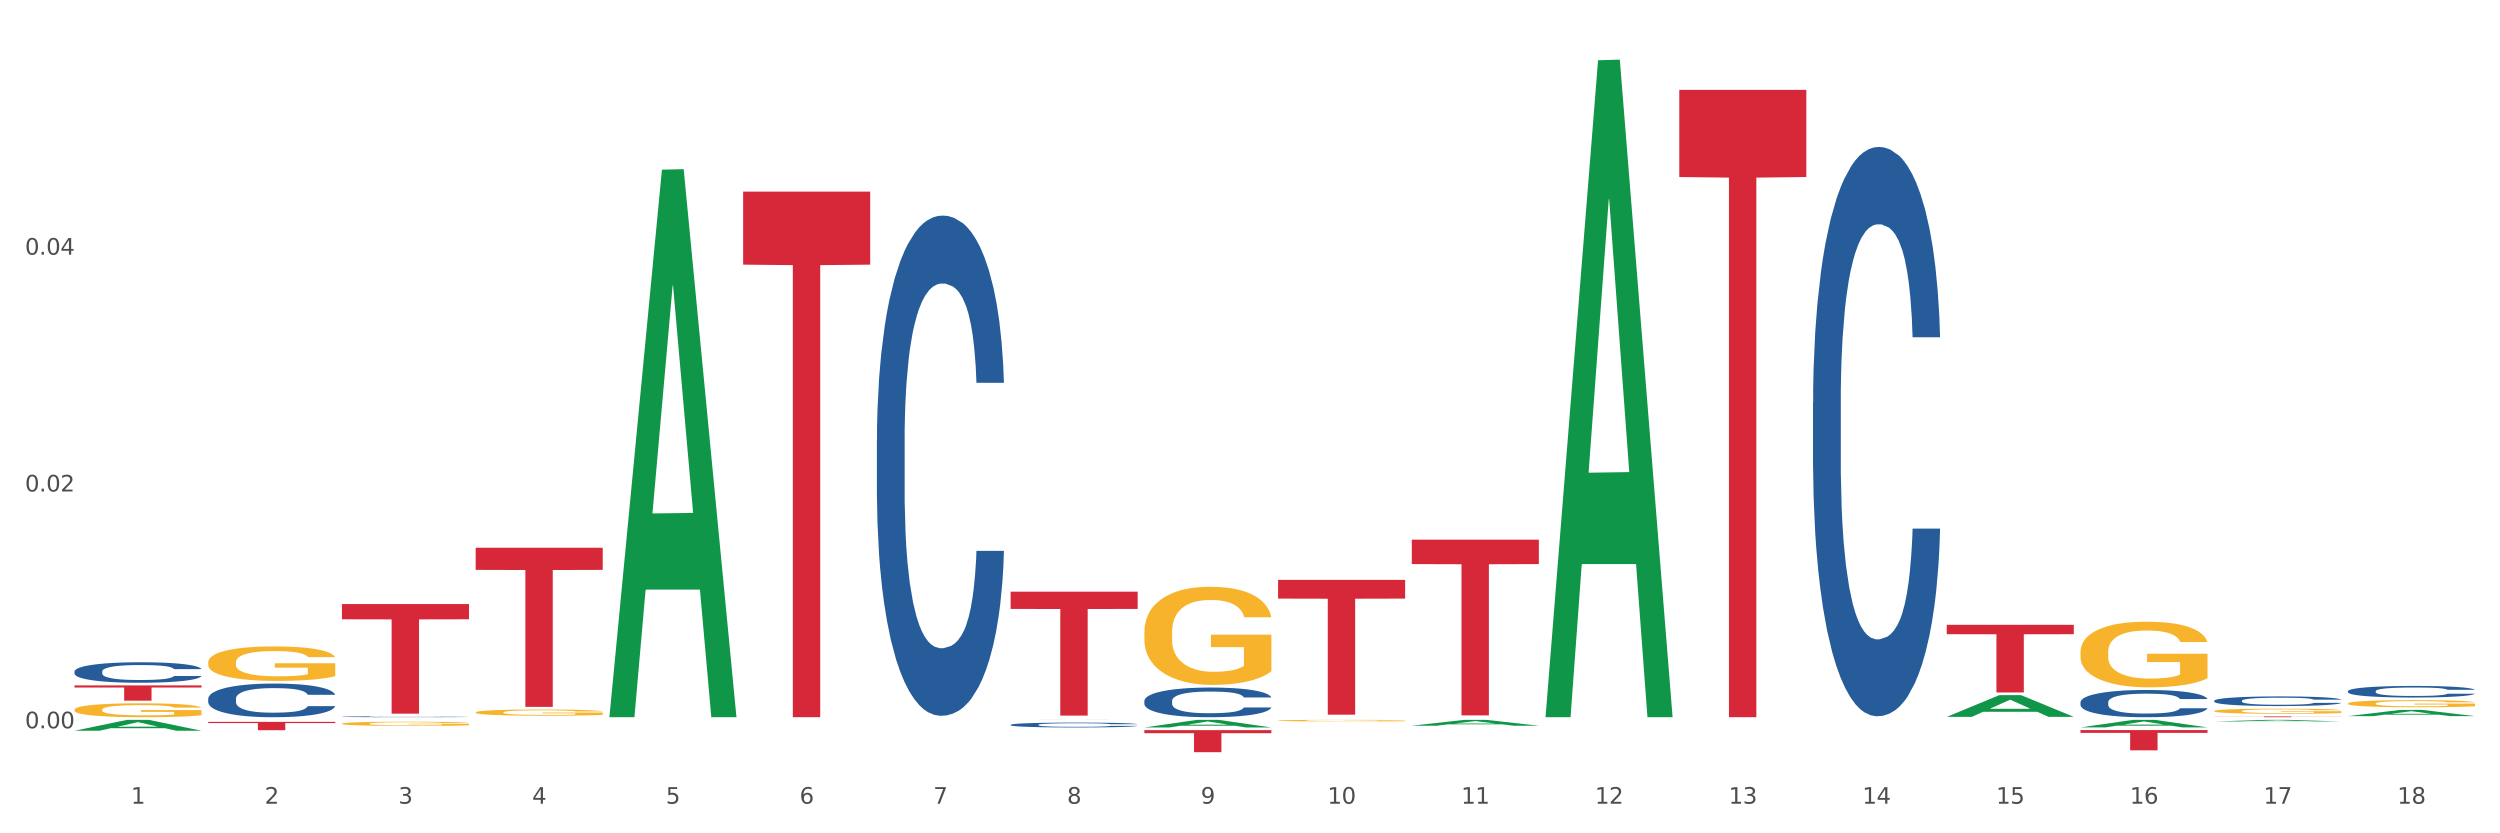 <?xml version="1.0" encoding="utf-8" standalone="no"?>
<!DOCTYPE svg PUBLIC "-//W3C//DTD SVG 1.1//EN"
  "http://www.w3.org/Graphics/SVG/1.1/DTD/svg11.dtd">
<svg xmlns:xlink="http://www.w3.org/1999/xlink" width="1080pt" height="360pt" viewBox="0 0 1080 360" xmlns="http://www.w3.org/2000/svg" version="1.1">
 <rect x="0" y="0" width="1080" height="360" fill="#333333" stroke="none"/>
 <defs>
  <style type="text/css">*{stroke-linejoin: round; stroke-linecap: butt}</style>
 </defs>
 <g id="figure_1">
  <g id="patch_1">
   <path d="M 0 360 
L 1080 360 
L 1080 0 
L 0 0 
z
" style="fill: #ffffff; stroke: #ffffff; stroke-linejoin: miter"/>
  </g>
  <g id="axes_1">
   <g id="matplotlib.axis_1">
    <g id="xtick_1">
     <g id="text_1">
      <!-- 1 -->
      <g style="fill: #4d4d4d" transform="translate(56.563 347.204) scale(0.096 -0.096)">
       <defs>
        <path id="DejaVuSans-31" d="M 794 531 
L 1825 531 
L 1825 4091 
L 703 3866 
L 703 4441 
L 1819 4666 
L 2450 4666 
L 2450 531 
L 3481 531 
L 3481 0 
L 794 0 
L 794 531 
z
" transform="scale(0.016)"/>
       </defs>
       <use xlink:href="#DejaVuSans-31"/>
      </g>
     </g>
    </g>
    <g id="xtick_2">
     <g id="text_2">
      <!-- 2 -->
      <g style="fill: #4d4d4d" transform="translate(114.336 347.204) scale(0.096 -0.096)">
       <defs>
        <path id="DejaVuSans-32" d="M 1228 531 
L 3431 531 
L 3431 0 
L 469 0 
L 469 531 
Q 828 903 1448 1529 
Q 2069 2156 2228 2338 
Q 2531 2678 2651 2914 
Q 2772 3150 2772 3378 
Q 2772 3750 2511 3984 
Q 2250 4219 1831 4219 
Q 1534 4219 1204 4116 
Q 875 4013 500 3803 
L 500 4441 
Q 881 4594 1212 4672 
Q 1544 4750 1819 4750 
Q 2544 4750 2975 4387 
Q 3406 4025 3406 3419 
Q 3406 3131 3298 2873 
Q 3191 2616 2906 2266 
Q 2828 2175 2409 1742 
Q 1991 1309 1228 531 
z
" transform="scale(0.016)"/>
       </defs>
       <use xlink:href="#DejaVuSans-32"/>
      </g>
     </g>
    </g>
    <g id="xtick_3">
     <g id="text_3">
      <!-- 3 -->
      <g style="fill: #4d4d4d" transform="translate(172.109 347.204) scale(0.096 -0.096)">
       <defs>
        <path id="DejaVuSans-33" d="M 2597 2516 
Q 3050 2419 3304 2112 
Q 3559 1806 3559 1356 
Q 3559 666 3084 287 
Q 2609 -91 1734 -91 
Q 1441 -91 1130 -33 
Q 819 25 488 141 
L 488 750 
Q 750 597 1062 519 
Q 1375 441 1716 441 
Q 2309 441 2620 675 
Q 2931 909 2931 1356 
Q 2931 1769 2642 2001 
Q 2353 2234 1838 2234 
L 1294 2234 
L 1294 2753 
L 1863 2753 
Q 2328 2753 2575 2939 
Q 2822 3125 2822 3475 
Q 2822 3834 2567 4026 
Q 2313 4219 1838 4219 
Q 1578 4219 1281 4162 
Q 984 4106 628 3988 
L 628 4550 
Q 988 4650 1302 4700 
Q 1616 4750 1894 4750 
Q 2613 4750 3031 4423 
Q 3450 4097 3450 3541 
Q 3450 3153 3228 2886 
Q 3006 2619 2597 2516 
z
" transform="scale(0.016)"/>
       </defs>
       <use xlink:href="#DejaVuSans-33"/>
      </g>
     </g>
    </g>
    <g id="xtick_4">
     <g id="text_4">
      <!-- 4 -->
      <g style="fill: #4d4d4d" transform="translate(229.882 347.204) scale(0.096 -0.096)">
       <defs>
        <path id="DejaVuSans-34" d="M 2419 4116 
L 825 1625 
L 2419 1625 
L 2419 4116 
z
M 2253 4666 
L 3047 4666 
L 3047 1625 
L 3713 1625 
L 3713 1100 
L 3047 1100 
L 3047 0 
L 2419 0 
L 2419 1100 
L 313 1100 
L 313 1709 
L 2253 4666 
z
" transform="scale(0.016)"/>
       </defs>
       <use xlink:href="#DejaVuSans-34"/>
      </g>
     </g>
    </g>
    <g id="xtick_5">
     <g id="text_5">
      <!-- 5 -->
      <g style="fill: #4d4d4d" transform="translate(287.655 347.204) scale(0.096 -0.096)">
       <defs>
        <path id="DejaVuSans-35" d="M 691 4666 
L 3169 4666 
L 3169 4134 
L 1269 4134 
L 1269 2991 
Q 1406 3038 1543 3061 
Q 1681 3084 1819 3084 
Q 2600 3084 3056 2656 
Q 3513 2228 3513 1497 
Q 3513 744 3044 326 
Q 2575 -91 1722 -91 
Q 1428 -91 1123 -41 
Q 819 9 494 109 
L 494 744 
Q 775 591 1075 516 
Q 1375 441 1709 441 
Q 2250 441 2565 725 
Q 2881 1009 2881 1497 
Q 2881 1984 2565 2268 
Q 2250 2553 1709 2553 
Q 1456 2553 1204 2497 
Q 953 2441 691 2322 
L 691 4666 
z
" transform="scale(0.016)"/>
       </defs>
       <use xlink:href="#DejaVuSans-35"/>
      </g>
     </g>
    </g>
    <g id="xtick_6">
     <g id="text_6">
      <!-- 6 -->
      <g style="fill: #4d4d4d" transform="translate(345.428 347.204) scale(0.096 -0.096)">
       <defs>
        <path id="DejaVuSans-36" d="M 2113 2584 
Q 1688 2584 1439 2293 
Q 1191 2003 1191 1497 
Q 1191 994 1439 701 
Q 1688 409 2113 409 
Q 2538 409 2786 701 
Q 3034 994 3034 1497 
Q 3034 2003 2786 2293 
Q 2538 2584 2113 2584 
z
M 3366 4563 
L 3366 3988 
Q 3128 4100 2886 4159 
Q 2644 4219 2406 4219 
Q 1781 4219 1451 3797 
Q 1122 3375 1075 2522 
Q 1259 2794 1537 2939 
Q 1816 3084 2150 3084 
Q 2853 3084 3261 2657 
Q 3669 2231 3669 1497 
Q 3669 778 3244 343 
Q 2819 -91 2113 -91 
Q 1303 -91 875 529 
Q 447 1150 447 2328 
Q 447 3434 972 4092 
Q 1497 4750 2381 4750 
Q 2619 4750 2861 4703 
Q 3103 4656 3366 4563 
z
" transform="scale(0.016)"/>
       </defs>
       <use xlink:href="#DejaVuSans-36"/>
      </g>
     </g>
    </g>
    <g id="xtick_7">
     <g id="text_7">
      <!-- 7 -->
      <g style="fill: #4d4d4d" transform="translate(403.201 347.204) scale(0.096 -0.096)">
       <defs>
        <path id="DejaVuSans-37" d="M 525 4666 
L 3525 4666 
L 3525 4397 
L 1831 0 
L 1172 0 
L 2766 4134 
L 525 4134 
L 525 4666 
z
" transform="scale(0.016)"/>
       </defs>
       <use xlink:href="#DejaVuSans-37"/>
      </g>
     </g>
    </g>
    <g id="xtick_8">
     <g id="text_8">
      <!-- 8 -->
      <g style="fill: #4d4d4d" transform="translate(460.974 347.204) scale(0.096 -0.096)">
       <defs>
        <path id="DejaVuSans-38" d="M 2034 2216 
Q 1584 2216 1326 1975 
Q 1069 1734 1069 1313 
Q 1069 891 1326 650 
Q 1584 409 2034 409 
Q 2484 409 2743 651 
Q 3003 894 3003 1313 
Q 3003 1734 2745 1975 
Q 2488 2216 2034 2216 
z
M 1403 2484 
Q 997 2584 770 2862 
Q 544 3141 544 3541 
Q 544 4100 942 4425 
Q 1341 4750 2034 4750 
Q 2731 4750 3128 4425 
Q 3525 4100 3525 3541 
Q 3525 3141 3298 2862 
Q 3072 2584 2669 2484 
Q 3125 2378 3379 2068 
Q 3634 1759 3634 1313 
Q 3634 634 3220 271 
Q 2806 -91 2034 -91 
Q 1263 -91 848 271 
Q 434 634 434 1313 
Q 434 1759 690 2068 
Q 947 2378 1403 2484 
z
M 1172 3481 
Q 1172 3119 1398 2916 
Q 1625 2713 2034 2713 
Q 2441 2713 2670 2916 
Q 2900 3119 2900 3481 
Q 2900 3844 2670 4047 
Q 2441 4250 2034 4250 
Q 1625 4250 1398 4047 
Q 1172 3844 1172 3481 
z
" transform="scale(0.016)"/>
       </defs>
       <use xlink:href="#DejaVuSans-38"/>
      </g>
     </g>
    </g>
    <g id="xtick_9">
     <g id="text_9">
      <!-- 9 -->
      <g style="fill: #4d4d4d" transform="translate(518.747 347.204) scale(0.096 -0.096)">
       <defs>
        <path id="DejaVuSans-39" d="M 703 97 
L 703 672 
Q 941 559 1184 500 
Q 1428 441 1663 441 
Q 2288 441 2617 861 
Q 2947 1281 2994 2138 
Q 2813 1869 2534 1725 
Q 2256 1581 1919 1581 
Q 1219 1581 811 2004 
Q 403 2428 403 3163 
Q 403 3881 828 4315 
Q 1253 4750 1959 4750 
Q 2769 4750 3195 4129 
Q 3622 3509 3622 2328 
Q 3622 1225 3098 567 
Q 2575 -91 1691 -91 
Q 1453 -91 1209 -44 
Q 966 3 703 97 
z
M 1959 2075 
Q 2384 2075 2632 2365 
Q 2881 2656 2881 3163 
Q 2881 3666 2632 3958 
Q 2384 4250 1959 4250 
Q 1534 4250 1286 3958 
Q 1038 3666 1038 3163 
Q 1038 2656 1286 2365 
Q 1534 2075 1959 2075 
z
" transform="scale(0.016)"/>
       </defs>
       <use xlink:href="#DejaVuSans-39"/>
      </g>
     </g>
    </g>
    <g id="xtick_10">
     <g id="text_10">
      <!-- 10 -->
      <g style="fill: #4d4d4d" transform="translate(573.466 347.204) scale(0.096 -0.096)">
       <defs>
        <path id="DejaVuSans-30" d="M 2034 4250 
Q 1547 4250 1301 3770 
Q 1056 3291 1056 2328 
Q 1056 1369 1301 889 
Q 1547 409 2034 409 
Q 2525 409 2770 889 
Q 3016 1369 3016 2328 
Q 3016 3291 2770 3770 
Q 2525 4250 2034 4250 
z
M 2034 4750 
Q 2819 4750 3233 4129 
Q 3647 3509 3647 2328 
Q 3647 1150 3233 529 
Q 2819 -91 2034 -91 
Q 1250 -91 836 529 
Q 422 1150 422 2328 
Q 422 3509 836 4129 
Q 1250 4750 2034 4750 
z
" transform="scale(0.016)"/>
       </defs>
       <use xlink:href="#DejaVuSans-31"/>
       <use xlink:href="#DejaVuSans-30" transform="translate(63.623 0)"/>
      </g>
     </g>
    </g>
    <g id="xtick_11">
     <g id="text_11">
      <!-- 11 -->
      <g style="fill: #4d4d4d" transform="translate(631.239 347.204) scale(0.096 -0.096)">
       <use xlink:href="#DejaVuSans-31"/>
       <use xlink:href="#DejaVuSans-31" transform="translate(63.623 0)"/>
      </g>
     </g>
    </g>
    <g id="xtick_12">
     <g id="text_12">
      <!-- 12 -->
      <g style="fill: #4d4d4d" transform="translate(689.012 347.204) scale(0.096 -0.096)">
       <use xlink:href="#DejaVuSans-31"/>
       <use xlink:href="#DejaVuSans-32" transform="translate(63.623 0)"/>
      </g>
     </g>
    </g>
    <g id="xtick_13">
     <g id="text_13">
      <!-- 13 -->
      <g style="fill: #4d4d4d" transform="translate(746.785 347.204) scale(0.096 -0.096)">
       <use xlink:href="#DejaVuSans-31"/>
       <use xlink:href="#DejaVuSans-33" transform="translate(63.623 0)"/>
      </g>
     </g>
    </g>
    <g id="xtick_14">
     <g id="text_14">
      <!-- 14 -->
      <g style="fill: #4d4d4d" transform="translate(804.558 347.204) scale(0.096 -0.096)">
       <use xlink:href="#DejaVuSans-31"/>
       <use xlink:href="#DejaVuSans-34" transform="translate(63.623 0)"/>
      </g>
     </g>
    </g>
    <g id="xtick_15">
     <g id="text_15">
      <!-- 15 -->
      <g style="fill: #4d4d4d" transform="translate(862.331 347.204) scale(0.096 -0.096)">
       <use xlink:href="#DejaVuSans-31"/>
       <use xlink:href="#DejaVuSans-35" transform="translate(63.623 0)"/>
      </g>
     </g>
    </g>
    <g id="xtick_16">
     <g id="text_16">
      <!-- 16 -->
      <g style="fill: #4d4d4d" transform="translate(920.104 347.204) scale(0.096 -0.096)">
       <use xlink:href="#DejaVuSans-31"/>
       <use xlink:href="#DejaVuSans-36" transform="translate(63.623 0)"/>
      </g>
     </g>
    </g>
    <g id="xtick_17">
     <g id="text_17">
      <!-- 17 -->
      <g style="fill: #4d4d4d" transform="translate(977.877 347.204) scale(0.096 -0.096)">
       <use xlink:href="#DejaVuSans-31"/>
       <use xlink:href="#DejaVuSans-37" transform="translate(63.623 0)"/>
      </g>
     </g>
    </g>
    <g id="xtick_18">
     <g id="text_18">
      <!-- 18 -->
      <g style="fill: #4d4d4d" transform="translate(1035.65 347.204) scale(0.096 -0.096)">
       <use xlink:href="#DejaVuSans-31"/>
       <use xlink:href="#DejaVuSans-38" transform="translate(63.623 0)"/>
      </g>
     </g>
    </g>
    <g id="xtick_19"/>
    <g id="xtick_20"/>
    <g id="xtick_21"/>
    <g id="xtick_22"/>
    <g id="xtick_23"/>
    <g id="xtick_24"/>
    <g id="xtick_25"/>
    <g id="xtick_26"/>
    <g id="xtick_27"/>
    <g id="xtick_28"/>
    <g id="xtick_29"/>
    <g id="xtick_30"/>
    <g id="xtick_31"/>
    <g id="xtick_32"/>
    <g id="xtick_33"/>
    <g id="xtick_34"/>
    <g id="xtick_35"/>
   </g>
   <g id="matplotlib.axis_2">
    <g id="ytick_1">
     <g id="text_19">
      <!-- 0.00 -->
      <g style="fill: #4d4d4d" transform="translate(10.8 314.625) scale(0.096 -0.096)">
       <defs>
        <path id="DejaVuSans-2e" d="M 684 794 
L 1344 794 
L 1344 0 
L 684 0 
L 684 794 
z
" transform="scale(0.016)"/>
       </defs>
       <use xlink:href="#DejaVuSans-30"/>
       <use xlink:href="#DejaVuSans-2e" transform="translate(63.623 0)"/>
       <use xlink:href="#DejaVuSans-30" transform="translate(95.41 0)"/>
       <use xlink:href="#DejaVuSans-30" transform="translate(159.033 0)"/>
      </g>
     </g>
    </g>
    <g id="ytick_2">
     <g id="text_20">
      <!-- 0.02 -->
      <g style="fill: #4d4d4d" transform="translate(10.8 212.323) scale(0.096 -0.096)">
       <use xlink:href="#DejaVuSans-30"/>
       <use xlink:href="#DejaVuSans-2e" transform="translate(63.623 0)"/>
       <use xlink:href="#DejaVuSans-30" transform="translate(95.41 0)"/>
       <use xlink:href="#DejaVuSans-32" transform="translate(159.033 0)"/>
      </g>
     </g>
    </g>
    <g id="ytick_3">
     <g id="text_21">
      <!-- 0.04 -->
      <g style="fill: #4d4d4d" transform="translate(10.8 110.021) scale(0.096 -0.096)">
       <use xlink:href="#DejaVuSans-30"/>
       <use xlink:href="#DejaVuSans-2e" transform="translate(63.623 0)"/>
       <use xlink:href="#DejaVuSans-30" transform="translate(95.41 0)"/>
       <use xlink:href="#DejaVuSans-34" transform="translate(159.033 0)"/>
      </g>
     </g>
    </g>
    <g id="ytick_4"/>
    <g id="ytick_5"/>
    <g id="ytick_6"/>
   </g>
   <g id="PolyCollection_1">
    <path d="M 32.175 315.677 
L 32.232 315.673 
L 54.864 310.983 
L 64.257 310.978 
L 87.059 315.686 
L 76.196 315.686 
L 71.273 314.59 
L 47.905 314.59 
L 47.735 314.607 
L 42.982 315.686 
L 32.175 315.686 
L 32.175 315.677 
L 50.847 313.935 
L 68.331 313.931 
L 59.674 311.982 
L 59.561 311.973 
L 59.447 311.986 
L 50.79 313.931 
L 50.847 313.935 
L 32.175 315.677 
z
" clip-path="url(#p23fda567aa)" style="fill: #109648"/>
    <path d="M 147.721 260.946 
L 202.605 260.946 
L 202.605 267.528 
L 181.016 267.573 
L 181.016 308.315 
L 169.18 308.315 
L 169.18 267.573 
L 147.721 267.528 
L 147.721 260.99 
L 147.721 260.946 
z
" clip-path="url(#p23fda567aa)" style="fill: #d62839"/>
    <path d="M 205.494 236.635 
L 260.378 236.635 
L 260.378 246.186 
L 238.789 246.251 
L 238.789 305.364 
L 226.953 305.364 
L 226.953 246.251 
L 205.494 246.186 
L 205.494 236.699 
L 205.494 236.635 
z
" clip-path="url(#p23fda567aa)" style="fill: #d62839"/>
    <path d="M 321.04 82.771 
L 375.924 82.771 
L 375.924 114.326 
L 354.335 114.539 
L 354.335 309.837 
L 342.499 309.837 
L 342.499 114.539 
L 321.04 114.326 
L 321.04 82.984 
L 321.04 82.771 
z
" clip-path="url(#p23fda567aa)" style="fill: #d62839"/>
    <path d="M 436.586 255.612 
L 491.47 255.612 
L 491.47 263.049 
L 469.881 263.099 
L 469.881 309.126 
L 458.045 309.126 
L 458.045 263.099 
L 436.586 263.049 
L 436.586 255.662 
L 436.586 255.612 
z
" clip-path="url(#p23fda567aa)" style="fill: #d62839"/>
    <path d="M 494.359 315.417 
L 549.243 315.417 
L 549.243 316.742 
L 527.654 316.751 
L 527.654 324.95 
L 515.818 324.95 
L 515.818 316.751 
L 494.359 316.742 
L 494.359 315.426 
L 494.359 315.417 
z
" clip-path="url(#p23fda567aa)" style="fill: #d62839"/>
    <path d="M 552.132 250.497 
L 607.016 250.497 
L 607.016 258.592 
L 585.427 258.647 
L 585.427 308.747 
L 573.591 308.747 
L 573.591 258.647 
L 552.132 258.592 
L 552.132 250.552 
L 552.132 250.497 
z
" clip-path="url(#p23fda567aa)" style="fill: #d62839"/>
    <path d="M 609.905 233.137 
L 664.789 233.137 
L 664.789 243.686 
L 643.2 243.757 
L 643.2 309.047 
L 631.364 309.047 
L 631.364 243.757 
L 609.905 243.686 
L 609.905 233.208 
L 609.905 233.137 
z
" clip-path="url(#p23fda567aa)" style="fill: #d62839"/>
    <path d="M 840.997 269.921 
L 895.881 269.921 
L 895.881 273.983 
L 874.291 274.01 
L 874.291 299.148 
L 862.456 299.148 
L 862.456 274.01 
L 840.997 273.983 
L 840.997 269.949 
L 840.997 269.921 
z
" clip-path="url(#p23fda567aa)" style="fill: #d62839"/>
    <path d="M 898.77 315.384 
L 953.654 315.384 
L 953.654 316.601 
L 932.064 316.609 
L 932.064 324.142 
L 920.229 324.142 
L 920.229 316.609 
L 898.77 316.601 
L 898.77 315.392 
L 898.77 315.384 
z
" clip-path="url(#p23fda567aa)" style="fill: #d62839"/>
    <path d="M 956.543 309.492 
L 1011.427 309.492 
L 1011.427 309.54 
L 989.837 309.54 
L 989.837 309.837 
L 978.002 309.837 
L 978.002 309.54 
L 956.543 309.54 
L 956.543 309.492 
L 956.543 309.492 
z
" clip-path="url(#p23fda567aa)" style="fill: #d62839"/>
    <path d="M 1014.316 298.573 
L 1014.381 298.569 
L 1014.381 298.441 
L 1014.575 298.267 
L 1015.289 297.947 
L 1016.197 297.705 
L 1017.754 297.422 
L 1018.597 297.303 
L 1019.7 297.171 
L 1021.971 296.956 
L 1024.566 296.773 
L 1026.382 296.673 
L 1027.745 296.609 
L 1030.794 296.495 
L 1032.546 296.445 
L 1034.362 296.403 
L 1035.919 296.376 
L 1038.514 296.344 
L 1040.59 296.33 
L 1042.99 296.326 
L 1045.002 296.33 
L 1047.661 296.349 
L 1051.554 296.403 
L 1053.046 296.435 
L 1055.057 296.49 
L 1057.133 296.563 
L 1058.82 296.636 
L 1060.766 296.741 
L 1062.777 296.879 
L 1064.724 297.052 
L 1066.086 297.212 
L 1067.189 297.381 
L 1068.162 297.587 
L 1068.876 297.81 
L 1069.2 297.998 
L 1057.328 297.998 
L 1057.003 297.829 
L 1056.355 297.646 
L 1055.706 297.523 
L 1054.992 297.422 
L 1053.889 297.308 
L 1052.916 297.235 
L 1051.294 297.148 
L 1049.802 297.093 
L 1048.57 297.061 
L 1047.078 297.034 
L 1043.899 297.006 
L 1041.628 297.006 
L 1040.201 297.016 
L 1038.449 297.038 
L 1036.957 297.07 
L 1035.205 297.125 
L 1033.843 297.185 
L 1032.481 297.262 
L 1031.702 297.317 
L 1030.534 297.418 
L 1029.756 297.5 
L 1028.718 297.641 
L 1028.134 297.742 
L 1027.096 298.002 
L 1026.642 298.194 
L 1026.447 298.327 
L 1026.318 298.473 
L 1026.318 299.185 
L 1026.707 299.505 
L 1027.031 299.642 
L 1027.55 299.797 
L 1028.523 299.998 
L 1029.951 300.195 
L 1031.443 300.336 
L 1032.675 300.423 
L 1033.843 300.487 
L 1035.011 300.537 
L 1036.438 300.583 
L 1037.606 300.611 
L 1039.357 300.638 
L 1041.433 300.652 
L 1043.055 300.652 
L 1046.364 300.629 
L 1047.856 300.606 
L 1049.283 300.574 
L 1050.84 300.524 
L 1052.073 300.469 
L 1052.787 300.428 
L 1053.954 300.341 
L 1054.863 300.25 
L 1055.641 300.145 
L 1056.16 300.053 
L 1056.744 299.916 
L 1057.198 299.761 
L 1057.328 299.679 
L 1069.2 299.679 
L 1068.94 299.843 
L 1068.486 300.003 
L 1067.578 300.218 
L 1066.864 300.341 
L 1065.762 300.492 
L 1064.594 300.62 
L 1062.972 300.761 
L 1061.48 300.866 
L 1059.923 300.958 
L 1058.236 301.04 
L 1055.187 301.154 
L 1054.084 301.186 
L 1051.749 301.241 
L 1049.932 301.273 
L 1047.272 301.305 
L 1044.547 301.323 
L 1041.693 301.328 
L 1039.163 301.319 
L 1036.373 301.291 
L 1034.622 301.264 
L 1032.675 301.223 
L 1030.405 301.159 
L 1028.264 301.081 
L 1026.253 300.99 
L 1024.371 300.885 
L 1022.62 300.766 
L 1020.349 300.569 
L 1018.662 300.378 
L 1017.43 300.199 
L 1016.586 300.049 
L 1015.743 299.857 
L 1015.289 299.724 
L 1014.575 299.405 
L 1014.316 299.108 
L 1014.316 298.573 
z
" clip-path="url(#p23fda567aa)" style="fill: #255c99"/>
    <path d="M 956.543 302.723 
L 956.608 302.719 
L 956.608 302.613 
L 956.802 302.468 
L 957.516 302.202 
L 958.424 302 
L 959.981 301.765 
L 960.824 301.666 
L 961.927 301.555 
L 964.198 301.377 
L 966.793 301.225 
L 968.609 301.141 
L 969.972 301.088 
L 973.021 300.993 
L 974.773 300.951 
L 976.589 300.917 
L 978.146 300.894 
L 980.741 300.867 
L 982.817 300.856 
L 985.217 300.852 
L 987.229 300.856 
L 989.888 300.871 
L 993.781 300.917 
L 995.273 300.943 
L 997.284 300.989 
L 999.36 301.05 
L 1001.047 301.111 
L 1002.993 301.198 
L 1005.004 301.312 
L 1006.951 301.457 
L 1008.313 301.59 
L 1009.416 301.73 
L 1010.389 301.902 
L 1011.103 302.088 
L 1011.427 302.244 
L 999.555 302.244 
L 999.231 302.103 
L 998.582 301.951 
L 997.933 301.848 
L 997.219 301.765 
L 996.116 301.67 
L 995.143 301.609 
L 993.521 301.536 
L 992.029 301.491 
L 990.797 301.464 
L 989.305 301.441 
L 986.126 301.419 
L 983.855 301.419 
L 982.428 301.426 
L 980.676 301.445 
L 979.184 301.472 
L 977.432 301.517 
L 976.07 301.567 
L 974.708 301.632 
L 973.929 301.677 
L 972.761 301.761 
L 971.983 301.829 
L 970.945 301.947 
L 970.361 302.031 
L 969.323 302.248 
L 968.869 302.407 
L 968.674 302.518 
L 968.545 302.639 
L 968.545 303.232 
L 968.934 303.499 
L 969.258 303.613 
L 969.777 303.742 
L 970.75 303.909 
L 972.178 304.073 
L 973.67 304.191 
L 974.902 304.263 
L 976.07 304.316 
L 977.238 304.358 
L 978.665 304.396 
L 979.833 304.419 
L 981.584 304.442 
L 983.66 304.453 
L 985.282 304.453 
L 988.591 304.434 
L 990.083 304.415 
L 991.51 304.389 
L 993.067 304.347 
L 994.3 304.301 
L 995.014 304.267 
L 996.181 304.195 
L 997.09 304.119 
L 997.868 304.031 
L 998.387 303.955 
L 998.971 303.841 
L 999.425 303.712 
L 999.555 303.643 
L 1011.427 303.643 
L 1011.168 303.78 
L 1010.713 303.913 
L 1009.805 304.092 
L 1009.092 304.195 
L 1007.989 304.32 
L 1006.821 304.427 
L 1005.199 304.544 
L 1003.707 304.632 
L 1002.15 304.708 
L 1000.463 304.776 
L 997.414 304.871 
L 996.311 304.898 
L 993.976 304.944 
L 992.159 304.97 
L 989.499 304.997 
L 986.774 305.012 
L 983.92 305.016 
L 981.39 305.008 
L 978.6 304.986 
L 976.849 304.963 
L 974.902 304.929 
L 972.632 304.875 
L 970.491 304.811 
L 968.48 304.735 
L 966.598 304.647 
L 964.847 304.548 
L 962.576 304.385 
L 960.889 304.225 
L 959.657 304.077 
L 958.813 303.951 
L 957.97 303.791 
L 957.516 303.681 
L 956.802 303.415 
L 956.543 303.168 
L 956.543 302.723 
z
" clip-path="url(#p23fda567aa)" style="fill: #255c99"/>
    <path d="M 898.77 303.359 
L 898.835 303.349 
L 898.835 303.048 
L 899.029 302.64 
L 899.743 301.888 
L 900.651 301.318 
L 902.208 300.652 
L 903.051 300.373 
L 904.154 300.061 
L 906.425 299.556 
L 909.02 299.127 
L 910.836 298.89 
L 912.199 298.74 
L 915.248 298.471 
L 917 298.353 
L 918.816 298.256 
L 920.373 298.192 
L 922.968 298.117 
L 925.044 298.085 
L 927.444 298.074 
L 929.456 298.085 
L 932.116 298.128 
L 936.008 298.256 
L 937.5 298.332 
L 939.511 298.461 
L 941.587 298.632 
L 943.274 298.804 
L 945.22 299.051 
L 947.231 299.374 
L 949.178 299.782 
L 950.54 300.158 
L 951.643 300.555 
L 952.616 301.039 
L 953.33 301.565 
L 953.654 302.006 
L 941.782 302.006 
L 941.458 301.608 
L 940.809 301.179 
L 940.16 300.888 
L 939.446 300.652 
L 938.344 300.384 
L 937.37 300.212 
L 935.749 300.008 
L 934.256 299.879 
L 933.024 299.803 
L 931.532 299.739 
L 928.353 299.675 
L 926.082 299.675 
L 924.655 299.696 
L 922.903 299.75 
L 921.411 299.825 
L 919.659 299.954 
L 918.297 300.093 
L 916.935 300.276 
L 916.156 300.405 
L 914.988 300.641 
L 914.21 300.835 
L 913.172 301.168 
L 912.588 301.404 
L 911.55 302.016 
L 911.096 302.468 
L 910.901 302.779 
L 910.772 303.123 
L 910.772 304.799 
L 911.161 305.551 
L 911.485 305.873 
L 912.004 306.238 
L 912.977 306.711 
L 914.405 307.173 
L 915.897 307.506 
L 917.129 307.71 
L 918.297 307.861 
L 919.465 307.979 
L 920.892 308.086 
L 922.06 308.151 
L 923.811 308.215 
L 925.887 308.247 
L 927.509 308.247 
L 930.818 308.194 
L 932.31 308.14 
L 933.737 308.065 
L 935.294 307.946 
L 936.527 307.818 
L 937.241 307.721 
L 938.408 307.517 
L 939.317 307.302 
L 940.095 307.055 
L 940.614 306.84 
L 941.198 306.518 
L 941.652 306.152 
L 941.782 305.959 
L 953.654 305.959 
L 953.395 306.346 
L 952.94 306.722 
L 952.032 307.227 
L 951.319 307.517 
L 950.216 307.871 
L 949.048 308.172 
L 947.426 308.505 
L 945.934 308.752 
L 944.377 308.967 
L 942.69 309.16 
L 939.641 309.429 
L 938.538 309.504 
L 936.203 309.633 
L 934.386 309.708 
L 931.726 309.784 
L 929.002 309.826 
L 926.147 309.837 
L 923.617 309.816 
L 920.827 309.751 
L 919.076 309.687 
L 917.129 309.59 
L 914.859 309.44 
L 912.718 309.257 
L 910.707 309.042 
L 908.825 308.795 
L 907.074 308.516 
L 904.803 308.054 
L 903.116 307.603 
L 901.884 307.184 
L 901.04 306.829 
L 900.197 306.378 
L 899.743 306.066 
L 899.029 305.314 
L 898.77 304.616 
L 898.77 303.359 
z
" clip-path="url(#p23fda567aa)" style="fill: #255c99"/>
    <path d="M 783.224 173.989 
L 783.289 173.764 
L 783.289 167.475 
L 783.483 158.939 
L 784.197 143.215 
L 785.105 131.31 
L 786.662 117.384 
L 787.506 111.543 
L 788.608 105.029 
L 790.879 94.472 
L 793.474 85.487 
L 795.291 80.545 
L 796.653 77.4 
L 799.702 71.785 
L 801.454 69.314 
L 803.27 67.292 
L 804.827 65.945 
L 807.422 64.372 
L 809.498 63.698 
L 811.899 63.474 
L 813.91 63.698 
L 816.57 64.597 
L 820.462 67.292 
L 821.954 68.865 
L 823.965 71.56 
L 826.041 75.154 
L 827.728 78.748 
L 829.674 83.915 
L 831.685 90.653 
L 833.632 99.189 
L 834.994 107.051 
L 836.097 115.362 
L 837.07 125.47 
L 837.784 136.477 
L 838.108 145.686 
L 826.236 145.686 
L 825.912 137.375 
L 825.263 128.39 
L 824.614 122.325 
L 823.9 117.384 
L 822.798 111.768 
L 821.824 108.174 
L 820.203 103.906 
L 818.71 101.211 
L 817.478 99.638 
L 815.986 98.291 
L 812.807 96.943 
L 810.536 96.943 
L 809.109 97.392 
L 807.357 98.515 
L 805.865 100.088 
L 804.114 102.783 
L 802.751 105.703 
L 801.389 109.522 
L 800.61 112.217 
L 799.443 117.159 
L 798.664 121.202 
L 797.626 128.166 
L 797.042 133.107 
L 796.004 145.911 
L 795.55 155.345 
L 795.355 161.859 
L 795.226 169.047 
L 795.226 204.089 
L 795.615 219.812 
L 795.939 226.551 
L 796.458 234.188 
L 797.431 244.072 
L 798.859 253.731 
L 800.351 260.694 
L 801.583 264.962 
L 802.751 268.107 
L 803.919 270.577 
L 805.346 272.824 
L 806.514 274.171 
L 808.266 275.519 
L 810.342 276.193 
L 811.963 276.193 
L 815.272 275.07 
L 816.764 273.947 
L 818.191 272.374 
L 819.748 269.904 
L 820.981 267.208 
L 821.695 265.187 
L 822.862 260.919 
L 823.771 256.426 
L 824.549 251.26 
L 825.068 246.767 
L 825.652 240.029 
L 826.106 232.391 
L 826.236 228.348 
L 838.108 228.348 
L 837.849 236.435 
L 837.394 244.296 
L 836.486 254.854 
L 835.773 260.919 
L 834.67 268.331 
L 833.502 274.621 
L 831.88 281.584 
L 830.388 286.75 
L 828.831 291.243 
L 827.144 295.286 
L 824.095 300.902 
L 822.992 302.474 
L 820.657 305.17 
L 818.84 306.742 
L 816.18 308.314 
L 813.456 309.213 
L 810.601 309.438 
L 808.071 308.988 
L 805.281 307.641 
L 803.53 306.293 
L 801.583 304.271 
L 799.313 301.126 
L 797.172 297.308 
L 795.161 292.815 
L 793.279 287.649 
L 791.528 281.809 
L 789.257 272.15 
L 787.57 262.716 
L 786.338 253.955 
L 785.494 246.543 
L 784.651 237.108 
L 784.197 230.594 
L 783.483 214.871 
L 783.224 200.27 
L 783.224 173.989 
z
" clip-path="url(#p23fda567aa)" style="fill: #255c99"/>
    <path d="M 494.359 302.78 
L 494.424 302.768 
L 494.424 302.441 
L 494.618 301.996 
L 495.332 301.177 
L 496.24 300.556 
L 497.797 299.831 
L 498.641 299.526 
L 499.743 299.187 
L 502.014 298.637 
L 504.609 298.169 
L 506.426 297.911 
L 507.788 297.747 
L 510.837 297.455 
L 512.589 297.326 
L 514.405 297.221 
L 515.962 297.151 
L 518.557 297.069 
L 520.633 297.034 
L 523.034 297.022 
L 525.045 297.034 
L 527.705 297.08 
L 531.597 297.221 
L 533.089 297.303 
L 535.1 297.443 
L 537.176 297.63 
L 538.863 297.818 
L 540.809 298.087 
L 542.821 298.438 
L 544.767 298.883 
L 546.129 299.292 
L 547.232 299.725 
L 548.205 300.252 
L 548.919 300.825 
L 549.243 301.305 
L 537.371 301.305 
L 537.047 300.872 
L 536.398 300.404 
L 535.749 300.088 
L 535.036 299.831 
L 533.933 299.538 
L 532.96 299.351 
L 531.338 299.128 
L 529.846 298.988 
L 528.613 298.906 
L 527.121 298.836 
L 523.942 298.766 
L 521.671 298.766 
L 520.244 298.789 
L 518.492 298.848 
L 517 298.929 
L 515.249 299.07 
L 513.886 299.222 
L 512.524 299.421 
L 511.745 299.561 
L 510.578 299.819 
L 509.799 300.03 
L 508.761 300.392 
L 508.177 300.65 
L 507.139 301.317 
L 506.685 301.809 
L 506.49 302.148 
L 506.361 302.522 
L 506.361 304.348 
L 506.75 305.167 
L 507.074 305.519 
L 507.593 305.917 
L 508.566 306.431 
L 509.994 306.935 
L 511.486 307.298 
L 512.718 307.52 
L 513.886 307.684 
L 515.054 307.813 
L 516.481 307.93 
L 517.649 308 
L 519.401 308.07 
L 521.477 308.105 
L 523.099 308.105 
L 526.407 308.047 
L 527.899 307.988 
L 529.327 307.906 
L 530.884 307.777 
L 532.116 307.637 
L 532.83 307.532 
L 533.998 307.309 
L 534.906 307.075 
L 535.684 306.806 
L 536.203 306.572 
L 536.787 306.221 
L 537.241 305.823 
L 537.371 305.612 
L 549.243 305.612 
L 548.984 306.034 
L 548.53 306.443 
L 547.621 306.993 
L 546.908 307.309 
L 545.805 307.695 
L 544.637 308.023 
L 543.015 308.386 
L 541.523 308.655 
L 539.966 308.889 
L 538.279 309.1 
L 535.23 309.392 
L 534.127 309.474 
L 531.792 309.615 
L 529.975 309.697 
L 527.315 309.779 
L 524.591 309.826 
L 521.736 309.837 
L 519.206 309.814 
L 516.416 309.744 
L 514.665 309.673 
L 512.718 309.568 
L 510.448 309.404 
L 508.307 309.205 
L 506.296 308.971 
L 504.414 308.702 
L 502.663 308.398 
L 500.392 307.894 
L 498.705 307.403 
L 497.473 306.946 
L 496.629 306.56 
L 495.786 306.069 
L 495.332 305.729 
L 494.618 304.91 
L 494.359 304.149 
L 494.359 302.78 
z
" clip-path="url(#p23fda567aa)" style="fill: #255c99"/>
    <path d="M 436.586 313.106 
L 436.651 313.104 
L 436.651 313.051 
L 436.845 312.978 
L 437.559 312.843 
L 438.467 312.742 
L 440.024 312.623 
L 440.868 312.573 
L 441.97 312.517 
L 444.241 312.427 
L 446.836 312.35 
L 448.653 312.308 
L 450.015 312.281 
L 453.064 312.233 
L 454.816 312.212 
L 456.632 312.195 
L 458.189 312.183 
L 460.784 312.17 
L 462.86 312.164 
L 465.261 312.162 
L 467.272 312.164 
L 469.932 312.172 
L 473.824 312.195 
L 475.316 312.208 
L 477.327 312.231 
L 479.403 312.262 
L 481.09 312.293 
L 483.036 312.337 
L 485.048 312.394 
L 486.994 312.467 
L 488.356 312.534 
L 489.459 312.605 
L 490.432 312.692 
L 491.146 312.786 
L 491.47 312.865 
L 479.598 312.865 
L 479.274 312.794 
L 478.625 312.717 
L 477.976 312.665 
L 477.263 312.623 
L 476.16 312.575 
L 475.187 312.544 
L 473.565 312.508 
L 472.073 312.485 
L 470.84 312.471 
L 469.348 312.46 
L 466.169 312.448 
L 463.898 312.448 
L 462.471 312.452 
L 460.719 312.462 
L 459.227 312.475 
L 457.476 312.498 
L 456.113 312.523 
L 454.751 312.556 
L 453.972 312.579 
L 452.805 312.621 
L 452.026 312.655 
L 450.988 312.715 
L 450.404 312.757 
L 449.366 312.866 
L 448.912 312.947 
L 448.718 313.003 
L 448.588 313.064 
L 448.588 313.363 
L 448.977 313.498 
L 449.301 313.555 
L 449.82 313.621 
L 450.794 313.705 
L 452.221 313.788 
L 453.713 313.847 
L 454.946 313.884 
L 456.113 313.91 
L 457.281 313.932 
L 458.708 313.951 
L 459.876 313.962 
L 461.628 313.974 
L 463.704 313.979 
L 465.326 313.979 
L 468.634 313.97 
L 470.126 313.96 
L 471.554 313.947 
L 473.111 313.926 
L 474.343 313.903 
L 475.057 313.885 
L 476.225 313.849 
L 477.133 313.811 
L 477.911 313.766 
L 478.43 313.728 
L 479.014 313.671 
L 479.468 313.605 
L 479.598 313.571 
L 491.47 313.571 
L 491.211 313.64 
L 490.757 313.707 
L 489.848 313.797 
L 489.135 313.849 
L 488.032 313.912 
L 486.864 313.966 
L 485.242 314.026 
L 483.75 314.07 
L 482.193 314.108 
L 480.506 314.143 
L 477.457 314.191 
L 476.354 314.204 
L 474.019 314.227 
L 472.202 314.24 
L 469.542 314.254 
L 466.818 314.262 
L 463.963 314.263 
L 461.433 314.26 
L 458.643 314.248 
L 456.892 314.237 
L 454.946 314.219 
L 452.675 314.192 
L 450.534 314.16 
L 448.523 314.121 
L 446.642 314.077 
L 444.89 314.027 
L 442.619 313.945 
L 440.932 313.864 
L 439.7 313.789 
L 438.856 313.726 
L 438.013 313.646 
L 437.559 313.59 
L 436.845 313.456 
L 436.586 313.331 
L 436.586 313.106 
z
" clip-path="url(#p23fda567aa)" style="fill: #255c99"/>
    <path d="M 378.813 190.224 
L 378.878 190.026 
L 378.878 184.5 
L 379.072 177.001 
L 379.786 163.186 
L 380.694 152.725 
L 382.251 140.489 
L 383.095 135.358 
L 384.198 129.634 
L 386.468 120.358 
L 389.063 112.464 
L 390.88 108.122 
L 392.242 105.359 
L 395.291 100.425 
L 397.043 98.254 
L 398.859 96.478 
L 400.416 95.294 
L 403.011 93.912 
L 405.087 93.32 
L 407.488 93.123 
L 409.499 93.32 
L 412.159 94.11 
L 416.051 96.478 
L 417.543 97.859 
L 419.554 100.228 
L 421.63 103.386 
L 423.317 106.543 
L 425.263 111.083 
L 427.275 117.003 
L 429.221 124.503 
L 430.583 131.411 
L 431.686 138.713 
L 432.659 147.594 
L 433.373 157.265 
L 433.697 165.357 
L 421.825 165.357 
L 421.501 158.054 
L 420.852 150.16 
L 420.203 144.831 
L 419.49 140.489 
L 418.387 135.555 
L 417.414 132.397 
L 415.792 128.648 
L 414.3 126.279 
L 413.067 124.898 
L 411.575 123.714 
L 408.396 122.529 
L 406.125 122.529 
L 404.698 122.924 
L 402.946 123.911 
L 401.454 125.292 
L 399.703 127.661 
L 398.34 130.226 
L 396.978 133.582 
L 396.199 135.95 
L 395.032 140.292 
L 394.253 143.844 
L 393.215 149.962 
L 392.631 154.304 
L 391.593 165.554 
L 391.139 173.843 
L 390.945 179.566 
L 390.815 185.882 
L 390.815 216.67 
L 391.204 230.485 
L 391.528 236.406 
L 392.047 243.116 
L 393.021 251.8 
L 394.448 260.287 
L 395.94 266.405 
L 397.173 270.155 
L 398.34 272.918 
L 399.508 275.089 
L 400.935 277.062 
L 402.103 278.246 
L 403.855 279.43 
L 405.931 280.023 
L 407.553 280.023 
L 410.861 279.036 
L 412.353 278.049 
L 413.781 276.667 
L 415.338 274.496 
L 416.57 272.128 
L 417.284 270.352 
L 418.452 266.602 
L 419.36 262.655 
L 420.138 258.116 
L 420.657 254.168 
L 421.241 248.248 
L 421.695 241.537 
L 421.825 237.985 
L 433.697 237.985 
L 433.438 245.09 
L 432.984 251.997 
L 432.075 261.273 
L 431.362 266.602 
L 430.259 273.115 
L 429.091 278.641 
L 427.469 284.759 
L 425.977 289.298 
L 424.42 293.246 
L 422.733 296.798 
L 419.684 301.732 
L 418.581 303.114 
L 416.246 305.482 
L 414.429 306.863 
L 411.769 308.245 
L 409.045 309.034 
L 406.19 309.232 
L 403.66 308.837 
L 400.87 307.653 
L 399.119 306.469 
L 397.173 304.693 
L 394.902 301.929 
L 392.761 298.574 
L 390.75 294.627 
L 388.869 290.088 
L 387.117 284.957 
L 384.846 276.47 
L 383.16 268.181 
L 381.927 260.484 
L 381.084 253.971 
L 380.24 245.682 
L 379.786 239.959 
L 379.072 226.143 
L 378.813 213.315 
L 378.813 190.224 
z
" clip-path="url(#p23fda567aa)" style="fill: #255c99"/>
    <path d="M 147.721 309.627 
L 147.786 309.627 
L 147.786 309.617 
L 147.98 309.604 
L 148.694 309.579 
L 149.602 309.561 
L 151.159 309.539 
L 152.003 309.53 
L 153.106 309.52 
L 155.376 309.504 
L 157.971 309.49 
L 159.788 309.482 
L 161.15 309.477 
L 164.199 309.468 
L 165.951 309.465 
L 167.767 309.461 
L 169.324 309.459 
L 171.919 309.457 
L 173.995 309.456 
L 176.396 309.455 
L 178.407 309.456 
L 181.067 309.457 
L 184.959 309.461 
L 186.451 309.464 
L 188.463 309.468 
L 190.539 309.474 
L 192.225 309.479 
L 194.172 309.487 
L 196.183 309.498 
L 198.129 309.511 
L 199.491 309.523 
L 200.594 309.536 
L 201.567 309.552 
L 202.281 309.569 
L 202.605 309.583 
L 190.733 309.583 
L 190.409 309.57 
L 189.76 309.556 
L 189.111 309.547 
L 188.398 309.539 
L 187.295 309.53 
L 186.322 309.525 
L 184.7 309.518 
L 183.208 309.514 
L 181.975 309.512 
L 180.483 309.509 
L 177.304 309.507 
L 175.033 309.507 
L 173.606 309.508 
L 171.854 309.51 
L 170.362 309.512 
L 168.611 309.516 
L 167.248 309.521 
L 165.886 309.527 
L 165.107 309.531 
L 163.94 309.539 
L 163.161 309.545 
L 162.123 309.556 
L 161.539 309.564 
L 160.501 309.583 
L 160.047 309.598 
L 159.853 309.608 
L 159.723 309.619 
L 159.723 309.674 
L 160.112 309.698 
L 160.436 309.709 
L 160.955 309.72 
L 161.929 309.736 
L 163.356 309.751 
L 164.848 309.762 
L 166.081 309.768 
L 167.248 309.773 
L 168.416 309.777 
L 169.843 309.78 
L 171.011 309.782 
L 172.763 309.785 
L 174.839 309.786 
L 176.461 309.786 
L 179.769 309.784 
L 181.261 309.782 
L 182.689 309.78 
L 184.246 309.776 
L 185.478 309.772 
L 186.192 309.769 
L 187.36 309.762 
L 188.268 309.755 
L 189.046 309.747 
L 189.565 309.74 
L 190.149 309.729 
L 190.603 309.718 
L 190.733 309.711 
L 202.605 309.711 
L 202.346 309.724 
L 201.892 309.736 
L 200.983 309.753 
L 200.27 309.762 
L 199.167 309.773 
L 197.999 309.783 
L 196.377 309.794 
L 194.885 309.802 
L 193.328 309.809 
L 191.641 309.815 
L 188.592 309.824 
L 187.489 309.826 
L 185.154 309.831 
L 183.337 309.833 
L 180.678 309.835 
L 177.953 309.837 
L 175.098 309.837 
L 172.568 309.837 
L 169.778 309.834 
L 168.027 309.832 
L 166.081 309.829 
L 163.81 309.824 
L 161.669 309.818 
L 159.658 309.811 
L 157.777 309.803 
L 156.025 309.794 
L 153.754 309.779 
L 152.068 309.765 
L 150.835 309.751 
L 149.992 309.74 
L 149.148 309.725 
L 148.694 309.715 
L 147.98 309.69 
L 147.721 309.668 
L 147.721 309.627 
z
" clip-path="url(#p23fda567aa)" style="fill: #255c99"/>
    <path d="M 89.948 301.832 
L 90.013 301.819 
L 90.013 301.447 
L 90.207 300.943 
L 90.921 300.013 
L 91.829 299.31 
L 93.386 298.487 
L 94.23 298.141 
L 95.333 297.756 
L 97.603 297.132 
L 100.198 296.601 
L 102.015 296.309 
L 103.377 296.123 
L 106.426 295.792 
L 108.178 295.646 
L 109.994 295.526 
L 111.551 295.446 
L 114.146 295.353 
L 116.222 295.314 
L 118.623 295.3 
L 120.634 295.314 
L 123.294 295.367 
L 127.186 295.526 
L 128.678 295.619 
L 130.69 295.778 
L 132.766 295.991 
L 134.452 296.203 
L 136.399 296.508 
L 138.41 296.907 
L 140.356 297.411 
L 141.718 297.876 
L 142.821 298.367 
L 143.794 298.964 
L 144.508 299.615 
L 144.832 300.159 
L 132.96 300.159 
L 132.636 299.668 
L 131.987 299.137 
L 131.338 298.779 
L 130.625 298.487 
L 129.522 298.155 
L 128.549 297.942 
L 126.927 297.69 
L 125.435 297.531 
L 124.202 297.438 
L 122.71 297.358 
L 119.531 297.278 
L 117.26 297.278 
L 115.833 297.305 
L 114.082 297.371 
L 112.589 297.464 
L 110.838 297.624 
L 109.475 297.796 
L 108.113 298.022 
L 107.335 298.181 
L 106.167 298.473 
L 105.388 298.712 
L 104.35 299.124 
L 103.766 299.416 
L 102.728 300.173 
L 102.274 300.73 
L 102.08 301.115 
L 101.95 301.54 
L 101.95 303.611 
L 102.339 304.54 
L 102.663 304.939 
L 103.183 305.39 
L 104.156 305.974 
L 105.583 306.545 
L 107.075 306.956 
L 108.308 307.209 
L 109.475 307.395 
L 110.643 307.541 
L 112.07 307.673 
L 113.238 307.753 
L 114.99 307.833 
L 117.066 307.872 
L 118.688 307.872 
L 121.996 307.806 
L 123.488 307.74 
L 124.916 307.647 
L 126.473 307.501 
L 127.705 307.341 
L 128.419 307.222 
L 129.587 306.97 
L 130.495 306.704 
L 131.273 306.399 
L 131.792 306.133 
L 132.376 305.735 
L 132.83 305.284 
L 132.96 305.045 
L 144.832 305.045 
L 144.573 305.523 
L 144.119 305.987 
L 143.21 306.611 
L 142.497 306.97 
L 141.394 307.408 
L 140.226 307.779 
L 138.604 308.191 
L 137.112 308.496 
L 135.555 308.762 
L 133.868 309.001 
L 130.819 309.333 
L 129.716 309.426 
L 127.381 309.585 
L 125.564 309.678 
L 122.905 309.771 
L 120.18 309.824 
L 117.325 309.837 
L 114.795 309.811 
L 112.006 309.731 
L 110.254 309.651 
L 108.308 309.532 
L 106.037 309.346 
L 103.896 309.12 
L 101.885 308.855 
L 100.004 308.549 
L 98.252 308.204 
L 95.981 307.633 
L 94.295 307.076 
L 93.062 306.558 
L 92.219 306.12 
L 91.375 305.562 
L 90.921 305.177 
L 90.207 304.248 
L 89.948 303.385 
L 89.948 301.832 
z
" clip-path="url(#p23fda567aa)" style="fill: #255c99"/>
    <path d="M 32.175 290.074 
L 32.24 290.066 
L 32.24 289.84 
L 32.434 289.533 
L 33.148 288.966 
L 34.056 288.538 
L 35.613 288.036 
L 36.457 287.826 
L 37.56 287.592 
L 39.83 287.211 
L 42.425 286.888 
L 44.242 286.71 
L 45.604 286.597 
L 48.653 286.395 
L 50.405 286.306 
L 52.221 286.233 
L 53.778 286.184 
L 56.373 286.128 
L 58.449 286.103 
L 60.85 286.095 
L 62.861 286.103 
L 65.521 286.136 
L 69.413 286.233 
L 70.905 286.289 
L 72.917 286.386 
L 74.993 286.516 
L 76.679 286.645 
L 78.626 286.831 
L 80.637 287.074 
L 82.583 287.381 
L 83.945 287.664 
L 85.048 287.964 
L 86.021 288.328 
L 86.735 288.724 
L 87.059 289.055 
L 75.187 289.055 
L 74.863 288.756 
L 74.214 288.433 
L 73.565 288.214 
L 72.852 288.036 
L 71.749 287.834 
L 70.776 287.705 
L 69.154 287.551 
L 67.662 287.454 
L 66.429 287.397 
L 64.937 287.349 
L 61.758 287.3 
L 59.487 287.3 
L 58.06 287.317 
L 56.309 287.357 
L 54.816 287.414 
L 53.065 287.511 
L 51.702 287.616 
L 50.34 287.753 
L 49.562 287.85 
L 48.394 288.028 
L 47.615 288.174 
L 46.577 288.425 
L 45.993 288.602 
L 44.955 289.063 
L 44.501 289.403 
L 44.307 289.638 
L 44.177 289.897 
L 44.177 291.158 
L 44.566 291.724 
L 44.891 291.967 
L 45.41 292.242 
L 46.383 292.598 
L 47.81 292.946 
L 49.302 293.196 
L 50.535 293.35 
L 51.702 293.463 
L 52.87 293.552 
L 54.297 293.633 
L 55.465 293.682 
L 57.217 293.73 
L 59.293 293.754 
L 60.915 293.754 
L 64.223 293.714 
L 65.715 293.673 
L 67.143 293.617 
L 68.7 293.528 
L 69.932 293.431 
L 70.646 293.358 
L 71.814 293.204 
L 72.722 293.043 
L 73.5 292.857 
L 74.019 292.695 
L 74.603 292.452 
L 75.057 292.177 
L 75.187 292.032 
L 87.059 292.032 
L 86.8 292.323 
L 86.346 292.606 
L 85.437 292.986 
L 84.724 293.204 
L 83.621 293.471 
L 82.453 293.698 
L 80.831 293.948 
L 79.339 294.134 
L 77.782 294.296 
L 76.095 294.442 
L 73.046 294.644 
L 71.943 294.701 
L 69.608 294.798 
L 67.791 294.854 
L 65.132 294.911 
L 62.407 294.943 
L 59.552 294.951 
L 57.022 294.935 
L 54.233 294.887 
L 52.481 294.838 
L 50.535 294.765 
L 48.264 294.652 
L 46.123 294.515 
L 44.112 294.353 
L 42.231 294.167 
L 40.479 293.957 
L 38.208 293.609 
L 36.522 293.269 
L 35.289 292.954 
L 34.446 292.687 
L 33.602 292.347 
L 33.148 292.113 
L 32.434 291.546 
L 32.175 291.021 
L 32.175 290.074 
z
" clip-path="url(#p23fda567aa)" style="fill: #255c99"/>
    <path d="M 32.175 306.605 
L 32.24 306.599 
L 32.24 306.402 
L 32.369 306.232 
L 33.017 305.82 
L 33.989 305.48 
L 34.702 305.299 
L 35.415 305.151 
L 36.257 305.002 
L 37.294 304.849 
L 39.173 304.624 
L 40.34 304.509 
L 41.765 304.388 
L 44.357 304.212 
L 46.236 304.113 
L 48.18 304.031 
L 51.355 303.932 
L 53.429 303.888 
L 55.632 303.856 
L 58.289 303.834 
L 60.298 303.828 
L 64.704 303.845 
L 68.462 303.894 
L 70.277 303.932 
L 72.609 303.998 
L 73.84 304.042 
L 75.849 304.13 
L 77.923 304.245 
L 79.348 304.344 
L 81.487 304.531 
L 83.107 304.717 
L 84.597 304.948 
L 85.375 305.107 
L 85.958 305.255 
L 86.476 305.425 
L 86.995 305.694 
L 75.331 305.694 
L 74.877 305.502 
L 74.164 305.321 
L 73.128 305.145 
L 72.22 305.035 
L 70.665 304.898 
L 69.24 304.81 
L 67.749 304.745 
L 65.935 304.69 
L 64.509 304.662 
L 62.501 304.64 
L 58.548 304.646 
L 55.891 304.69 
L 54.077 304.745 
L 52.911 304.794 
L 51.874 304.849 
L 50.707 304.926 
L 49.347 305.041 
L 48.375 305.145 
L 47.403 305.277 
L 46.625 305.409 
L 45.912 305.562 
L 45.329 305.727 
L 44.876 305.897 
L 44.487 306.106 
L 44.163 306.451 
L 44.163 307.203 
L 44.292 307.373 
L 44.616 307.598 
L 45.005 307.768 
L 45.653 307.971 
L 46.236 308.109 
L 47.338 308.306 
L 48.569 308.471 
L 49.541 308.575 
L 50.513 308.663 
L 52.198 308.784 
L 54.077 308.882 
L 55.697 308.943 
L 57.9 308.998 
L 59.39 309.02 
L 60.686 309.031 
L 63.861 309.031 
L 66.129 309.014 
L 68.657 308.976 
L 70.601 308.926 
L 72.22 308.866 
L 74.035 308.767 
L 75.201 308.674 
L 75.201 307.527 
L 60.946 307.521 
L 60.946 306.759 
L 87.059 306.759 
L 87.059 308.998 
L 85.958 309.113 
L 84.727 309.217 
L 83.431 309.31 
L 81.487 309.426 
L 79.154 309.535 
L 77.08 309.612 
L 74.877 309.678 
L 72.285 309.738 
L 68.916 309.793 
L 66.842 309.815 
L 64.25 309.832 
L 61.205 309.837 
L 58.548 309.826 
L 55.956 309.799 
L 53.235 309.749 
L 50.578 309.678 
L 48.569 309.607 
L 46.56 309.519 
L 44.422 309.404 
L 42.737 309.294 
L 41.441 309.195 
L 40.016 309.069 
L 38.46 308.904 
L 37.294 308.756 
L 36.257 308.602 
L 35.156 308.405 
L 34.378 308.235 
L 33.601 308.021 
L 33.147 307.862 
L 32.629 307.615 
L 32.24 307.269 
L 32.175 306.605 
z
" clip-path="url(#p23fda567aa)" style="fill: #f7b32b"/>
    <path d="M 89.948 311.856 
L 144.832 311.856 
L 144.832 312.354 
L 123.243 312.357 
L 123.243 315.443 
L 111.407 315.443 
L 111.407 312.357 
L 89.948 312.354 
L 89.948 311.859 
L 89.948 311.856 
z
" clip-path="url(#p23fda567aa)" style="fill: #d62839"/>
    <path d="M 32.175 296.092 
L 87.059 296.092 
L 87.059 297.009 
L 65.47 297.015 
L 65.47 302.687 
L 53.635 302.687 
L 53.635 297.015 
L 32.175 297.009 
L 32.175 296.098 
L 32.175 296.092 
z
" clip-path="url(#p23fda567aa)" style="fill: #d62839"/>
    <path d="M 725.451 38.81 
L 780.335 38.81 
L 780.335 76.474 
L 758.746 76.729 
L 758.746 309.837 
L 746.91 309.837 
L 746.91 76.729 
L 725.451 76.474 
L 725.451 39.065 
L 725.451 38.81 
z
" clip-path="url(#p23fda567aa)" style="fill: #d62839"/>
    <path d="M 552.132 311.3 
L 552.197 311.299 
L 552.197 311.276 
L 552.326 311.257 
L 552.974 311.209 
L 553.946 311.17 
L 554.659 311.149 
L 555.372 311.131 
L 556.214 311.114 
L 557.251 311.096 
L 559.13 311.07 
L 560.296 311.057 
L 561.722 311.043 
L 564.314 311.023 
L 566.193 311.011 
L 568.137 311.002 
L 571.312 310.99 
L 573.386 310.985 
L 575.589 310.981 
L 578.246 310.979 
L 580.254 310.978 
L 584.661 310.98 
L 588.419 310.986 
L 590.233 310.99 
L 592.566 310.998 
L 593.797 311.003 
L 595.806 311.013 
L 597.88 311.026 
L 599.305 311.038 
L 601.443 311.06 
L 603.063 311.081 
L 604.554 311.108 
L 605.331 311.126 
L 605.915 311.143 
L 606.433 311.163 
L 606.951 311.194 
L 595.288 311.194 
L 594.834 311.172 
L 594.121 311.151 
L 593.084 311.131 
L 592.177 311.118 
L 590.622 311.102 
L 589.197 311.092 
L 587.706 311.084 
L 585.892 311.078 
L 584.466 311.075 
L 582.458 311.072 
L 578.505 311.073 
L 575.848 311.078 
L 574.034 311.084 
L 572.867 311.09 
L 571.831 311.096 
L 570.664 311.105 
L 569.303 311.119 
L 568.331 311.131 
L 567.359 311.146 
L 566.582 311.161 
L 565.869 311.179 
L 565.286 311.198 
L 564.832 311.218 
L 564.444 311.242 
L 564.12 311.282 
L 564.12 311.369 
L 564.249 311.389 
L 564.573 311.415 
L 564.962 311.435 
L 565.61 311.458 
L 566.193 311.474 
L 567.295 311.497 
L 568.526 311.516 
L 569.498 311.528 
L 570.47 311.538 
L 572.155 311.552 
L 574.034 311.564 
L 575.654 311.571 
L 577.857 311.577 
L 579.347 311.58 
L 580.643 311.581 
L 583.818 311.581 
L 586.086 311.579 
L 588.613 311.575 
L 590.557 311.569 
L 592.177 311.562 
L 593.992 311.55 
L 595.158 311.54 
L 595.158 311.407 
L 580.902 311.406 
L 580.902 311.318 
L 607.016 311.318 
L 607.016 311.577 
L 605.915 311.591 
L 604.683 311.603 
L 603.387 311.613 
L 601.443 311.627 
L 599.111 311.639 
L 597.037 311.648 
L 594.834 311.656 
L 592.242 311.663 
L 588.873 311.669 
L 586.799 311.672 
L 584.207 311.674 
L 581.162 311.674 
L 578.505 311.673 
L 575.913 311.67 
L 573.191 311.664 
L 570.535 311.656 
L 568.526 311.648 
L 566.517 311.638 
L 564.379 311.624 
L 562.694 311.612 
L 561.398 311.6 
L 559.972 311.585 
L 558.417 311.566 
L 557.251 311.549 
L 556.214 311.531 
L 555.113 311.508 
L 554.335 311.489 
L 553.557 311.464 
L 553.104 311.446 
L 552.585 311.417 
L 552.197 311.377 
L 552.132 311.3 
z
" clip-path="url(#p23fda567aa)" style="fill: #f7b32b"/>
    <path d="M 609.905 313.501 
L 609.961 313.499 
L 632.594 310.98 
L 641.987 310.978 
L 664.789 313.506 
L 653.925 313.506 
L 649.003 312.917 
L 625.635 312.917 
L 625.465 312.927 
L 620.712 313.506 
L 609.905 313.506 
L 609.905 313.501 
L 628.577 312.566 
L 646.061 312.564 
L 637.404 311.517 
L 637.29 311.512 
L 637.177 311.519 
L 628.52 312.564 
L 628.577 312.566 
L 609.905 313.501 
z
" clip-path="url(#p23fda567aa)" style="fill: #109648"/>
    <path d="M 205.494 307.749 
L 205.559 307.747 
L 205.559 307.658 
L 205.688 307.582 
L 206.336 307.398 
L 207.308 307.245 
L 208.021 307.164 
L 208.734 307.098 
L 209.576 307.031 
L 210.613 306.962 
L 212.492 306.862 
L 213.659 306.81 
L 215.084 306.756 
L 217.676 306.677 
L 219.555 306.633 
L 221.499 306.596 
L 224.674 306.552 
L 226.748 306.532 
L 228.951 306.517 
L 231.608 306.508 
L 233.616 306.505 
L 238.023 306.513 
L 241.781 306.535 
L 243.595 306.552 
L 245.928 306.581 
L 247.159 306.601 
L 249.168 306.64 
L 251.242 306.692 
L 252.667 306.736 
L 254.806 306.82 
L 256.426 306.903 
L 257.916 307.007 
L 258.694 307.078 
L 259.277 307.144 
L 259.795 307.221 
L 260.313 307.341 
L 248.65 307.341 
L 248.196 307.255 
L 247.483 307.174 
L 246.447 307.095 
L 245.539 307.046 
L 243.984 306.985 
L 242.559 306.945 
L 241.068 306.916 
L 239.254 306.891 
L 237.828 306.879 
L 235.82 306.869 
L 231.867 306.871 
L 229.21 306.891 
L 227.396 306.916 
L 226.229 306.938 
L 225.193 306.962 
L 224.026 306.997 
L 222.666 307.048 
L 221.694 307.095 
L 220.722 307.154 
L 219.944 307.213 
L 219.231 307.282 
L 218.648 307.356 
L 218.194 307.432 
L 217.806 307.525 
L 217.482 307.68 
L 217.482 308.017 
L 217.611 308.093 
L 217.935 308.194 
L 218.324 308.27 
L 218.972 308.361 
L 219.555 308.423 
L 220.657 308.511 
L 221.888 308.585 
L 222.86 308.632 
L 223.832 308.671 
L 225.517 308.725 
L 227.396 308.769 
L 229.016 308.796 
L 231.219 308.821 
L 232.709 308.831 
L 234.005 308.836 
L 237.18 308.836 
L 239.448 308.828 
L 241.975 308.811 
L 243.919 308.789 
L 245.539 308.762 
L 247.354 308.718 
L 248.52 308.676 
L 248.52 308.162 
L 234.264 308.16 
L 234.264 307.818 
L 260.378 307.818 
L 260.378 308.821 
L 259.277 308.873 
L 258.046 308.919 
L 256.75 308.961 
L 254.806 309.013 
L 252.473 309.062 
L 250.399 309.096 
L 248.196 309.126 
L 245.604 309.153 
L 242.235 309.177 
L 240.161 309.187 
L 237.569 309.195 
L 234.524 309.197 
L 231.867 309.192 
L 229.275 309.18 
L 226.553 309.158 
L 223.897 309.126 
L 221.888 309.094 
L 219.879 309.054 
L 217.741 309.003 
L 216.056 308.954 
L 214.76 308.909 
L 213.335 308.853 
L 211.779 308.779 
L 210.613 308.713 
L 209.576 308.644 
L 208.475 308.555 
L 207.697 308.479 
L 206.92 308.383 
L 206.466 308.312 
L 205.948 308.201 
L 205.559 308.047 
L 205.494 307.749 
z
" clip-path="url(#p23fda567aa)" style="fill: #f7b32b"/>
    <path d="M 494.359 273.079 
L 494.424 273.04 
L 494.424 271.646 
L 494.553 270.446 
L 495.201 267.543 
L 496.173 265.142 
L 496.886 263.865 
L 497.599 262.82 
L 498.441 261.774 
L 499.478 260.69 
L 501.357 259.103 
L 502.523 258.29 
L 503.949 257.438 
L 506.541 256.2 
L 508.42 255.503 
L 510.364 254.922 
L 513.539 254.225 
L 515.613 253.915 
L 517.816 253.683 
L 520.473 253.528 
L 522.481 253.49 
L 526.888 253.606 
L 530.646 253.954 
L 532.46 254.225 
L 534.793 254.69 
L 536.024 254.999 
L 538.033 255.619 
L 540.107 256.432 
L 541.532 257.129 
L 543.671 258.445 
L 545.29 259.761 
L 546.781 261.387 
L 547.558 262.51 
L 548.142 263.555 
L 548.66 264.755 
L 549.178 266.652 
L 537.515 266.652 
L 537.061 265.297 
L 536.348 264.02 
L 535.311 262.781 
L 534.404 262.007 
L 532.849 261.039 
L 531.424 260.419 
L 529.933 259.955 
L 528.119 259.568 
L 526.693 259.374 
L 524.685 259.219 
L 520.732 259.258 
L 518.075 259.568 
L 516.261 259.955 
L 515.094 260.303 
L 514.058 260.69 
L 512.891 261.232 
L 511.53 262.045 
L 510.558 262.781 
L 509.586 263.71 
L 508.809 264.639 
L 508.096 265.723 
L 507.513 266.884 
L 507.059 268.085 
L 506.671 269.556 
L 506.347 271.995 
L 506.347 277.298 
L 506.476 278.499 
L 506.8 280.086 
L 507.189 281.286 
L 507.837 282.718 
L 508.42 283.686 
L 509.522 285.08 
L 510.753 286.241 
L 511.725 286.977 
L 512.697 287.596 
L 514.382 288.448 
L 516.261 289.145 
L 517.881 289.571 
L 520.084 289.958 
L 521.574 290.113 
L 522.87 290.19 
L 526.045 290.19 
L 528.313 290.074 
L 530.84 289.803 
L 532.784 289.454 
L 534.404 289.029 
L 536.219 288.332 
L 537.385 287.674 
L 537.385 279.583 
L 523.129 279.544 
L 523.129 274.163 
L 549.243 274.163 
L 549.243 289.958 
L 548.142 290.771 
L 546.91 291.506 
L 545.614 292.164 
L 543.671 292.977 
L 541.338 293.752 
L 539.264 294.294 
L 537.061 294.758 
L 534.469 295.184 
L 531.1 295.571 
L 529.026 295.726 
L 526.434 295.842 
L 523.389 295.881 
L 520.732 295.803 
L 518.14 295.61 
L 515.418 295.262 
L 512.762 294.758 
L 510.753 294.255 
L 508.744 293.636 
L 506.606 292.823 
L 504.921 292.048 
L 503.625 291.351 
L 502.199 290.461 
L 500.644 289.3 
L 499.478 288.254 
L 498.441 287.17 
L 497.34 285.777 
L 496.562 284.577 
L 495.784 283.067 
L 495.331 281.944 
L 494.812 280.202 
L 494.424 277.763 
L 494.359 273.079 
z
" clip-path="url(#p23fda567aa)" style="fill: #f7b32b"/>
    <path d="M 898.77 314.237 
L 898.826 314.234 
L 921.459 310.981 
L 930.852 310.978 
L 953.654 314.243 
L 942.79 314.243 
L 937.868 313.483 
L 914.499 313.483 
L 914.33 313.495 
L 909.577 314.243 
L 898.77 314.243 
L 898.77 314.237 
L 917.442 313.029 
L 934.925 313.026 
L 926.268 311.674 
L 926.155 311.668 
L 926.042 311.677 
L 917.385 313.026 
L 917.442 313.029 
L 898.77 314.237 
z
" clip-path="url(#p23fda567aa)" style="fill: #109648"/>
    <path d="M 494.359 314.27 
L 494.415 314.267 
L 517.048 310.981 
L 526.441 310.978 
L 549.243 314.276 
L 538.379 314.276 
L 533.457 313.508 
L 510.089 313.508 
L 509.919 313.521 
L 505.166 314.276 
L 494.359 314.276 
L 494.359 314.27 
L 513.031 313.05 
L 530.515 313.047 
L 521.858 311.681 
L 521.744 311.675 
L 521.631 311.684 
L 512.974 313.047 
L 513.031 313.05 
L 494.359 314.27 
z
" clip-path="url(#p23fda567aa)" style="fill: #109648"/>
    <path d="M 898.77 281.68 
L 898.835 281.654 
L 898.835 280.721 
L 898.964 279.919 
L 899.612 277.976 
L 900.584 276.371 
L 901.297 275.516 
L 902.01 274.817 
L 902.852 274.118 
L 903.889 273.393 
L 905.768 272.331 
L 906.934 271.787 
L 908.36 271.217 
L 910.952 270.389 
L 912.831 269.922 
L 914.775 269.534 
L 917.95 269.068 
L 920.024 268.861 
L 922.227 268.705 
L 924.884 268.602 
L 926.892 268.576 
L 931.299 268.653 
L 935.057 268.887 
L 936.871 269.068 
L 939.204 269.379 
L 940.435 269.586 
L 942.444 270 
L 944.517 270.544 
L 945.943 271.01 
L 948.081 271.891 
L 949.701 272.771 
L 951.192 273.859 
L 951.969 274.61 
L 952.552 275.309 
L 953.071 276.112 
L 953.589 277.381 
L 941.926 277.381 
L 941.472 276.474 
L 940.759 275.62 
L 939.722 274.791 
L 938.815 274.273 
L 937.26 273.626 
L 935.834 273.211 
L 934.344 272.901 
L 932.53 272.642 
L 931.104 272.512 
L 929.095 272.409 
L 925.143 272.434 
L 922.486 272.642 
L 920.672 272.901 
L 919.505 273.134 
L 918.468 273.393 
L 917.302 273.755 
L 915.941 274.299 
L 914.969 274.791 
L 913.997 275.413 
L 913.22 276.034 
L 912.507 276.759 
L 911.924 277.536 
L 911.47 278.339 
L 911.081 279.323 
L 910.757 280.955 
L 910.757 284.502 
L 910.887 285.305 
L 911.211 286.367 
L 911.6 287.17 
L 912.248 288.128 
L 912.831 288.775 
L 913.933 289.708 
L 915.164 290.485 
L 916.136 290.977 
L 917.108 291.391 
L 918.792 291.961 
L 920.672 292.427 
L 922.292 292.712 
L 924.495 292.971 
L 925.985 293.074 
L 927.281 293.126 
L 930.456 293.126 
L 932.724 293.048 
L 935.251 292.867 
L 937.195 292.634 
L 938.815 292.349 
L 940.63 291.883 
L 941.796 291.443 
L 941.796 286.03 
L 927.54 286.004 
L 927.54 282.405 
L 953.654 282.405 
L 953.654 292.971 
L 952.552 293.515 
L 951.321 294.007 
L 950.025 294.447 
L 948.081 294.991 
L 945.749 295.509 
L 943.675 295.871 
L 941.472 296.182 
L 938.88 296.467 
L 935.51 296.726 
L 933.437 296.829 
L 930.845 296.907 
L 927.799 296.933 
L 925.143 296.881 
L 922.551 296.752 
L 919.829 296.519 
L 917.172 296.182 
L 915.164 295.845 
L 913.155 295.431 
L 911.017 294.887 
L 909.332 294.369 
L 908.036 293.903 
L 906.61 293.307 
L 905.055 292.53 
L 903.889 291.831 
L 902.852 291.106 
L 901.75 290.174 
L 900.973 289.371 
L 900.195 288.361 
L 899.742 287.61 
L 899.223 286.445 
L 898.835 284.813 
L 898.77 281.68 
z
" clip-path="url(#p23fda567aa)" style="fill: #f7b32b"/>
    <path d="M 956.543 307.171 
L 956.607 307.169 
L 956.607 307.097 
L 956.737 307.035 
L 957.385 306.884 
L 958.357 306.76 
L 959.07 306.694 
L 959.783 306.64 
L 960.625 306.586 
L 961.662 306.53 
L 963.541 306.447 
L 964.707 306.405 
L 966.133 306.361 
L 968.725 306.297 
L 970.604 306.261 
L 972.548 306.231 
L 975.723 306.195 
L 977.797 306.179 
L 980 306.167 
L 982.656 306.159 
L 984.665 306.157 
L 989.072 306.163 
L 992.83 306.181 
L 994.644 306.195 
L 996.977 306.219 
L 998.208 306.235 
L 1000.217 306.267 
L 1002.29 306.309 
L 1003.716 306.345 
L 1005.854 306.413 
L 1007.474 306.481 
L 1008.965 306.566 
L 1009.742 306.624 
L 1010.325 306.678 
L 1010.844 306.74 
L 1011.362 306.838 
L 999.698 306.838 
L 999.245 306.768 
L 998.532 306.702 
L 997.495 306.638 
L 996.588 306.598 
L 995.033 306.548 
L 993.607 306.516 
L 992.117 306.491 
L 990.303 306.471 
L 988.877 306.461 
L 986.868 306.453 
L 982.916 306.455 
L 980.259 306.471 
L 978.445 306.491 
L 977.278 306.51 
L 976.241 306.53 
L 975.075 306.558 
L 973.714 306.6 
L 972.742 306.638 
L 971.77 306.686 
L 970.993 306.734 
L 970.28 306.79 
L 969.697 306.85 
L 969.243 306.912 
L 968.854 306.988 
L 968.53 307.115 
L 968.53 307.389 
L 968.66 307.451 
L 968.984 307.533 
L 969.373 307.596 
L 970.021 307.67 
L 970.604 307.72 
L 971.706 307.792 
L 972.937 307.852 
L 973.909 307.89 
L 974.881 307.922 
L 976.565 307.966 
L 978.445 308.002 
L 980.065 308.024 
L 982.268 308.044 
L 983.758 308.052 
L 985.054 308.056 
L 988.229 308.056 
L 990.497 308.05 
L 993.024 308.036 
L 994.968 308.018 
L 996.588 307.996 
L 998.403 307.96 
L 999.569 307.926 
L 999.569 307.507 
L 985.313 307.505 
L 985.313 307.227 
L 1011.427 307.227 
L 1011.427 308.044 
L 1010.325 308.087 
L 1009.094 308.125 
L 1007.798 308.159 
L 1005.854 308.201 
L 1003.522 308.241 
L 1001.448 308.269 
L 999.245 308.293 
L 996.653 308.315 
L 993.283 308.335 
L 991.21 308.343 
L 988.618 308.349 
L 985.572 308.351 
L 982.916 308.347 
L 980.324 308.337 
L 977.602 308.319 
L 974.945 308.293 
L 972.937 308.267 
L 970.928 308.235 
L 968.79 308.193 
L 967.105 308.153 
L 965.809 308.117 
L 964.383 308.07 
L 962.828 308.01 
L 961.662 307.956 
L 960.625 307.9 
L 959.523 307.828 
L 958.746 307.766 
L 957.968 307.688 
L 957.515 307.63 
L 956.996 307.539 
L 956.607 307.413 
L 956.543 307.171 
z
" clip-path="url(#p23fda567aa)" style="fill: #f7b32b"/>
    <path d="M 1014.316 303.886 
L 1014.38 303.883 
L 1014.38 303.782 
L 1014.51 303.695 
L 1015.158 303.485 
L 1016.13 303.311 
L 1016.843 303.219 
L 1017.556 303.143 
L 1018.398 303.068 
L 1019.435 302.989 
L 1021.314 302.875 
L 1022.48 302.816 
L 1023.906 302.754 
L 1026.498 302.665 
L 1028.377 302.614 
L 1030.321 302.572 
L 1033.496 302.522 
L 1035.57 302.499 
L 1037.773 302.483 
L 1040.429 302.471 
L 1042.438 302.469 
L 1046.845 302.477 
L 1050.603 302.502 
L 1052.417 302.522 
L 1054.75 302.555 
L 1055.981 302.578 
L 1057.99 302.623 
L 1060.063 302.681 
L 1061.489 302.732 
L 1063.627 302.827 
L 1065.247 302.922 
L 1066.738 303.04 
L 1067.515 303.121 
L 1068.098 303.197 
L 1068.617 303.283 
L 1069.135 303.421 
L 1057.471 303.421 
L 1057.018 303.323 
L 1056.305 303.23 
L 1055.268 303.141 
L 1054.361 303.085 
L 1052.806 303.015 
L 1051.38 302.97 
L 1049.89 302.936 
L 1048.076 302.908 
L 1046.65 302.894 
L 1044.641 302.883 
L 1040.689 302.886 
L 1038.032 302.908 
L 1036.218 302.936 
L 1035.051 302.961 
L 1034.014 302.989 
L 1032.848 303.029 
L 1031.487 303.087 
L 1030.515 303.141 
L 1029.543 303.208 
L 1028.766 303.275 
L 1028.053 303.353 
L 1027.47 303.437 
L 1027.016 303.524 
L 1026.627 303.631 
L 1026.303 303.807 
L 1026.303 304.191 
L 1026.433 304.278 
L 1026.757 304.392 
L 1027.146 304.479 
L 1027.794 304.583 
L 1028.377 304.653 
L 1029.479 304.754 
L 1030.71 304.838 
L 1031.682 304.891 
L 1032.654 304.936 
L 1034.338 304.997 
L 1036.218 305.048 
L 1037.838 305.078 
L 1040.041 305.106 
L 1041.531 305.118 
L 1042.827 305.123 
L 1046.002 305.123 
L 1048.27 305.115 
L 1050.797 305.095 
L 1052.741 305.07 
L 1054.361 305.039 
L 1056.176 304.989 
L 1057.342 304.941 
L 1057.342 304.356 
L 1043.086 304.353 
L 1043.086 303.964 
L 1069.2 303.964 
L 1069.2 305.106 
L 1068.098 305.165 
L 1066.867 305.218 
L 1065.571 305.266 
L 1063.627 305.325 
L 1061.295 305.381 
L 1059.221 305.42 
L 1057.018 305.454 
L 1054.426 305.485 
L 1051.056 305.513 
L 1048.983 305.524 
L 1046.391 305.532 
L 1043.345 305.535 
L 1040.689 305.529 
L 1038.097 305.515 
L 1035.375 305.49 
L 1032.718 305.454 
L 1030.71 305.417 
L 1028.701 305.372 
L 1026.563 305.314 
L 1024.878 305.258 
L 1023.582 305.207 
L 1022.156 305.143 
L 1020.601 305.059 
L 1019.435 304.983 
L 1018.398 304.905 
L 1017.296 304.804 
L 1016.519 304.717 
L 1015.741 304.608 
L 1015.288 304.527 
L 1014.769 304.401 
L 1014.38 304.224 
L 1014.316 303.886 
z
" clip-path="url(#p23fda567aa)" style="fill: #f7b32b"/>
    <path d="M 436.586 311.021 
L 436.642 311.021 
L 459.275 310.978 
L 468.668 310.978 
L 491.47 311.021 
L 480.606 311.021 
L 475.684 311.011 
L 452.316 311.011 
L 452.146 311.011 
L 447.393 311.021 
L 436.586 311.021 
L 436.586 311.021 
L 455.258 311.005 
L 472.742 311.005 
L 464.085 310.987 
L 463.971 310.987 
L 463.858 310.987 
L 455.201 311.005 
L 455.258 311.005 
L 436.586 311.021 
z
" clip-path="url(#p23fda567aa)" style="fill: #109648"/>
    <path d="M 263.267 309.393 
L 263.324 309.17 
L 285.956 73.298 
L 295.349 73.076 
L 318.151 309.837 
L 307.288 309.837 
L 302.365 254.704 
L 278.997 254.704 
L 278.827 255.593 
L 274.074 309.837 
L 263.267 309.837 
L 263.267 309.393 
L 281.939 221.802 
L 299.423 221.58 
L 290.766 123.541 
L 290.653 123.096 
L 290.539 123.763 
L 281.882 221.58 
L 281.939 221.802 
L 263.267 309.393 
z
" clip-path="url(#p23fda567aa)" style="fill: #109648"/>
    <path d="M 956.543 311.678 
L 956.599 311.677 
L 979.232 310.979 
L 988.625 310.978 
L 1011.427 311.679 
L 1000.563 311.679 
L 995.641 311.516 
L 972.272 311.516 
L 972.103 311.519 
L 967.35 311.679 
L 956.543 311.679 
L 956.543 311.678 
L 975.215 311.419 
L 992.698 311.418 
L 984.041 311.128 
L 983.928 311.126 
L 983.815 311.128 
L 975.158 311.418 
L 975.215 311.419 
L 956.543 311.678 
z
" clip-path="url(#p23fda567aa)" style="fill: #109648"/>
    <path d="M 1014.316 309.366 
L 1014.372 309.363 
L 1037.005 306.678 
L 1046.398 306.676 
L 1069.2 309.371 
L 1058.336 309.371 
L 1053.414 308.743 
L 1030.045 308.743 
L 1029.876 308.753 
L 1025.123 309.371 
L 1014.316 309.371 
L 1014.316 309.366 
L 1032.988 308.369 
L 1050.471 308.366 
L 1041.814 307.25 
L 1041.701 307.245 
L 1041.588 307.253 
L 1032.931 308.366 
L 1032.988 308.369 
L 1014.316 309.366 
z
" clip-path="url(#p23fda567aa)" style="fill: #109648"/>
    <path d="M 89.948 286.146 
L 90.013 286.133 
L 90.013 285.643 
L 90.142 285.221 
L 90.79 284.201 
L 91.762 283.357 
L 92.475 282.908 
L 93.188 282.541 
L 94.03 282.174 
L 95.067 281.793 
L 96.946 281.235 
L 98.113 280.949 
L 99.538 280.65 
L 102.13 280.214 
L 104.009 279.97 
L 105.953 279.765 
L 109.128 279.521 
L 111.202 279.412 
L 113.405 279.33 
L 116.062 279.276 
L 118.071 279.262 
L 122.477 279.303 
L 126.235 279.425 
L 128.049 279.521 
L 130.382 279.684 
L 131.613 279.793 
L 133.622 280.01 
L 135.696 280.296 
L 137.121 280.541 
L 139.26 281.004 
L 140.88 281.466 
L 142.37 282.038 
L 143.148 282.432 
L 143.731 282.799 
L 144.249 283.221 
L 144.768 283.888 
L 133.104 283.888 
L 132.65 283.412 
L 131.937 282.963 
L 130.901 282.527 
L 129.993 282.255 
L 128.438 281.915 
L 127.013 281.697 
L 125.522 281.534 
L 123.708 281.398 
L 122.282 281.33 
L 120.274 281.276 
L 116.321 281.289 
L 113.664 281.398 
L 111.85 281.534 
L 110.684 281.657 
L 109.647 281.793 
L 108.48 281.983 
L 107.12 282.269 
L 106.148 282.527 
L 105.176 282.854 
L 104.398 283.18 
L 103.685 283.561 
L 103.102 283.969 
L 102.648 284.391 
L 102.26 284.908 
L 101.936 285.765 
L 101.936 287.629 
L 102.065 288.051 
L 102.389 288.609 
L 102.778 289.03 
L 103.426 289.534 
L 104.009 289.874 
L 105.111 290.364 
L 106.342 290.772 
L 107.314 291.03 
L 108.286 291.248 
L 109.971 291.547 
L 111.85 291.792 
L 113.47 291.942 
L 115.673 292.078 
L 117.163 292.132 
L 118.459 292.16 
L 121.634 292.16 
L 123.902 292.119 
L 126.43 292.024 
L 128.373 291.901 
L 129.993 291.751 
L 131.808 291.507 
L 132.974 291.275 
L 132.974 288.432 
L 118.719 288.418 
L 118.719 286.527 
L 144.832 286.527 
L 144.832 292.078 
L 143.731 292.364 
L 142.5 292.622 
L 141.204 292.853 
L 139.26 293.139 
L 136.927 293.411 
L 134.853 293.602 
L 132.65 293.765 
L 130.058 293.915 
L 126.689 294.051 
L 124.615 294.105 
L 122.023 294.146 
L 118.978 294.16 
L 116.321 294.132 
L 113.729 294.064 
L 111.007 293.942 
L 108.351 293.765 
L 106.342 293.588 
L 104.333 293.37 
L 102.195 293.085 
L 100.51 292.813 
L 99.214 292.568 
L 97.789 292.255 
L 96.233 291.847 
L 95.067 291.479 
L 94.03 291.098 
L 92.929 290.609 
L 92.151 290.187 
L 91.374 289.656 
L 90.92 289.262 
L 90.402 288.65 
L 90.013 287.792 
L 89.948 286.146 
z
" clip-path="url(#p23fda567aa)" style="fill: #f7b32b"/>
    <path d="M 147.721 312.618 
L 147.786 312.616 
L 147.786 312.557 
L 147.915 312.505 
L 148.563 312.381 
L 149.535 312.278 
L 150.248 312.223 
L 150.961 312.179 
L 151.803 312.134 
L 152.84 312.087 
L 154.719 312.02 
L 155.886 311.985 
L 157.311 311.948 
L 159.903 311.895 
L 161.782 311.865 
L 163.726 311.841 
L 166.901 311.811 
L 168.975 311.797 
L 171.178 311.788 
L 173.835 311.781 
L 175.844 311.779 
L 180.25 311.784 
L 184.008 311.799 
L 185.822 311.811 
L 188.155 311.831 
L 189.386 311.844 
L 191.395 311.87 
L 193.469 311.905 
L 194.894 311.935 
L 197.033 311.991 
L 198.653 312.048 
L 200.143 312.117 
L 200.921 312.165 
L 201.504 312.21 
L 202.022 312.262 
L 202.54 312.343 
L 190.877 312.343 
L 190.423 312.285 
L 189.71 312.23 
L 188.674 312.177 
L 187.766 312.144 
L 186.211 312.102 
L 184.786 312.076 
L 183.295 312.056 
L 181.481 312.039 
L 180.055 312.031 
L 178.047 312.025 
L 174.094 312.026 
L 171.437 312.039 
L 169.623 312.056 
L 168.456 312.071 
L 167.42 312.087 
L 166.253 312.111 
L 164.893 312.146 
L 163.921 312.177 
L 162.949 312.217 
L 162.171 312.257 
L 161.458 312.303 
L 160.875 312.353 
L 160.421 312.404 
L 160.033 312.467 
L 159.709 312.571 
L 159.709 312.798 
L 159.838 312.85 
L 160.162 312.918 
L 160.551 312.969 
L 161.199 313.03 
L 161.782 313.072 
L 162.884 313.132 
L 164.115 313.181 
L 165.087 313.213 
L 166.059 313.239 
L 167.744 313.276 
L 169.623 313.306 
L 171.243 313.324 
L 173.446 313.34 
L 174.936 313.347 
L 176.232 313.35 
L 179.407 313.35 
L 181.675 313.345 
L 184.203 313.334 
L 186.146 313.319 
L 187.766 313.301 
L 189.581 313.271 
L 190.747 313.243 
L 190.747 312.896 
L 176.491 312.895 
L 176.491 312.664 
L 202.605 312.664 
L 202.605 313.34 
L 201.504 313.375 
L 200.273 313.407 
L 198.977 313.435 
L 197.033 313.47 
L 194.7 313.503 
L 192.626 313.526 
L 190.423 313.546 
L 187.831 313.564 
L 184.462 313.581 
L 182.388 313.587 
L 179.796 313.592 
L 176.751 313.594 
L 174.094 313.591 
L 171.502 313.582 
L 168.78 313.567 
L 166.124 313.546 
L 164.115 313.524 
L 162.106 313.498 
L 159.968 313.463 
L 158.283 313.43 
L 156.987 313.4 
L 155.562 313.362 
L 154.006 313.312 
L 152.84 313.267 
L 151.803 313.221 
L 150.702 313.161 
L 149.924 313.11 
L 149.147 313.045 
L 148.693 312.997 
L 148.175 312.923 
L 147.786 312.818 
L 147.721 312.618 
z
" clip-path="url(#p23fda567aa)" style="fill: #f7b32b"/>
    <path d="M 667.678 309.304 
L 667.734 309.037 
L 690.367 26.026 
L 699.76 25.759 
L 722.562 309.837 
L 711.698 309.837 
L 706.776 243.686 
L 683.408 243.686 
L 683.238 244.753 
L 678.485 309.837 
L 667.678 309.837 
L 667.678 309.304 
L 686.35 204.208 
L 703.834 203.942 
L 695.177 86.309 
L 695.063 85.776 
L 694.95 86.576 
L 686.293 203.942 
L 686.35 204.208 
L 667.678 309.304 
z
" clip-path="url(#p23fda567aa)" style="fill: #109648"/>
    <path d="M 840.997 309.675 
L 841.053 309.666 
L 863.686 300.297 
L 873.079 300.289 
L 895.881 309.693 
L 885.017 309.693 
L 880.095 307.503 
L 856.726 307.503 
L 856.557 307.538 
L 851.804 309.693 
L 840.997 309.693 
L 840.997 309.675 
L 859.669 306.196 
L 877.152 306.187 
L 868.495 302.293 
L 868.382 302.275 
L 868.269 302.302 
L 859.612 306.187 
L 859.669 306.196 
L 840.997 309.675 
z
" clip-path="url(#p23fda567aa)" style="fill: #109648"/>
   </g>
  </g>
 </g>
 <defs>
  <clipPath id="p23fda567aa">
   <rect x="32.175" y="10.8" width="1037.025" height="329.109"/>
  </clipPath>
 </defs>
</svg>
